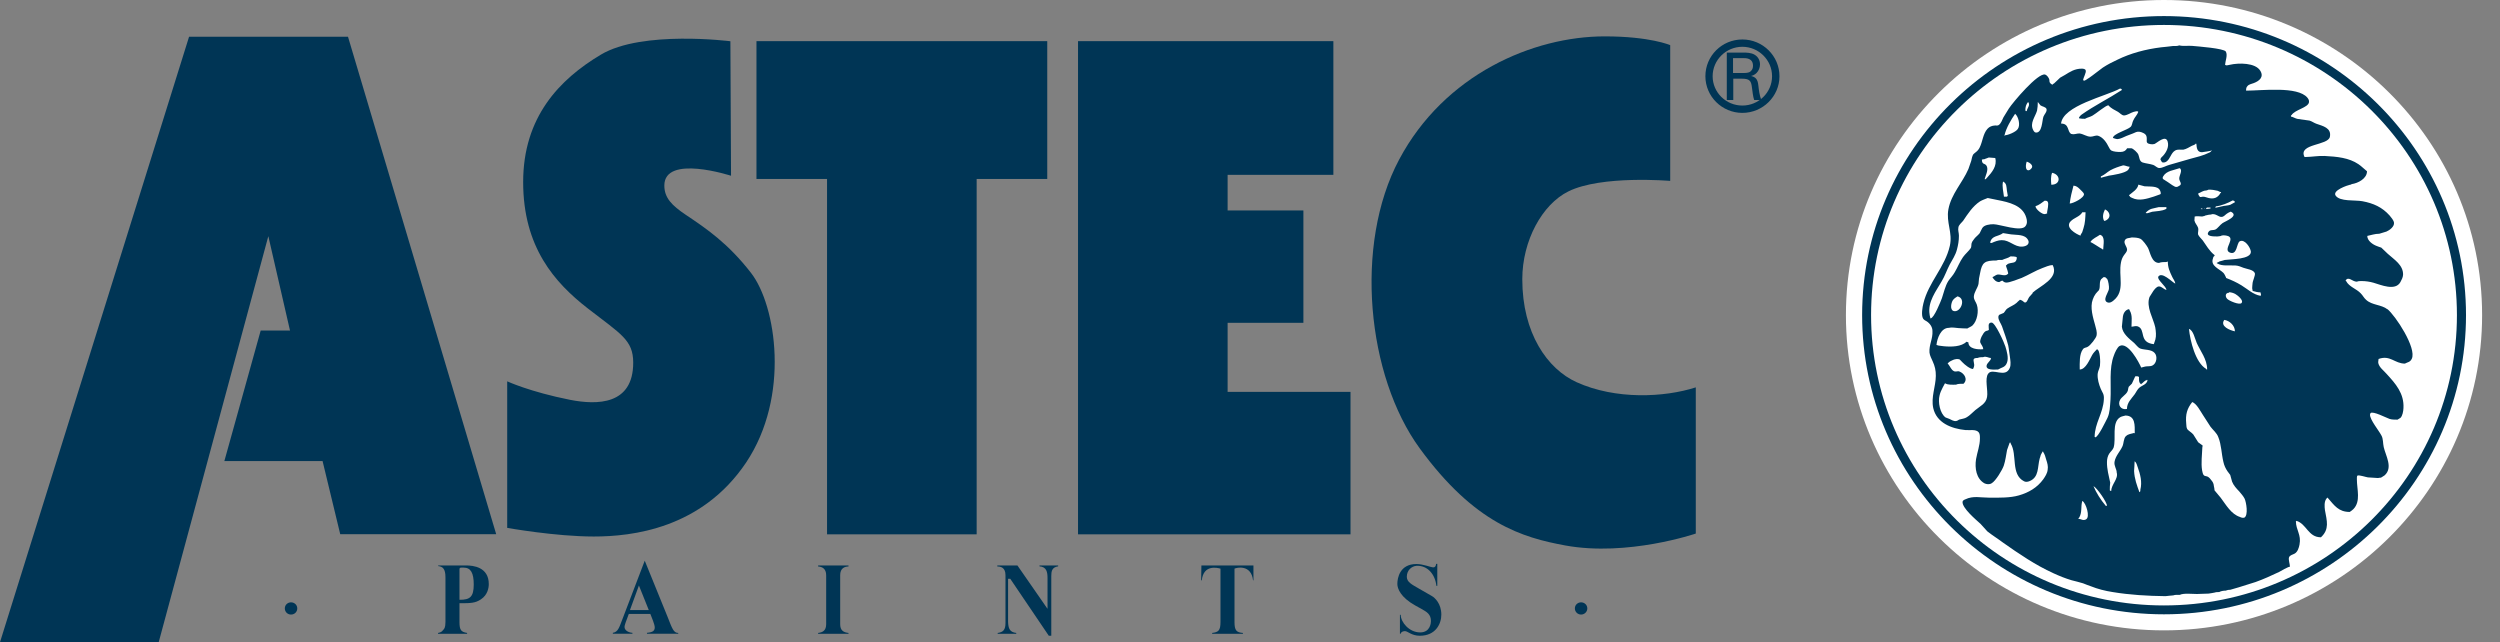 <svg width="109" height="28" viewBox="0 0 109 28" fill="none" xmlns="http://www.w3.org/2000/svg">
<rect x="0" y="0" width="109" height="28" fill="#808080" stroke="none"/>
<path d="M94.348 -0C86.705 -0 80.482 6.166 80.482 13.739C80.482 21.312 86.705 27.484 94.348 27.484C101.991 27.484 108.22 21.318 108.22 13.739C108.22 6.16 102.002 -0 94.348 -0Z" fill="white"/>
<path d="M104.095 13.487C103.824 13.274 103.422 13.313 103.162 13.072C103.065 12.988 103.02 12.882 102.93 12.792C102.737 12.585 102.426 12.512 102.29 12.254C102.273 12.237 102.29 12.237 102.262 12.237C102.398 12.024 102.551 12.282 102.76 12.282C102.816 12.254 102.901 12.254 102.964 12.254C103.145 12.254 103.326 12.282 103.484 12.327C103.812 12.422 104.429 12.697 104.655 12.304C104.706 12.209 104.768 12.097 104.774 11.979C104.785 11.553 104.384 11.318 104.106 11.065C104.01 10.976 103.92 10.892 103.824 10.796C103.756 10.78 103.688 10.746 103.62 10.723C103.456 10.662 103.213 10.499 103.213 10.286C103.382 10.253 103.541 10.191 103.739 10.191C103.84 10.157 103.948 10.124 104.05 10.096C104.186 10.04 104.401 9.877 104.378 9.709C104.361 9.591 104.253 9.485 104.191 9.401C103.863 9.031 103.478 8.862 102.998 8.773C102.675 8.711 102.019 8.801 101.832 8.526C101.685 8.302 102.347 8.078 102.477 8.05C102.505 8.05 102.517 8.061 102.517 8.027H102.534C102.811 7.988 103.201 7.786 103.201 7.467C103.071 7.366 102.964 7.248 102.828 7.158C102.415 6.878 101.894 6.828 101.351 6.8C101.085 6.788 100.814 6.839 100.548 6.844C100.52 6.844 100.469 6.856 100.469 6.828C100.208 6.256 101.51 6.351 101.583 5.964C101.662 5.572 101.266 5.493 101 5.398C100.887 5.359 100.808 5.292 100.695 5.258C100.525 5.236 100.35 5.213 100.175 5.185C100.09 5.174 99.954 5.084 99.886 5.084C99.886 5.056 99.875 5.023 99.909 5.023C100.05 4.781 100.638 4.697 100.672 4.456C100.684 4.372 100.644 4.311 100.599 4.255C100.169 3.75 98.63 3.952 97.929 3.952C97.929 3.879 97.934 3.806 97.991 3.75C98.059 3.672 98.172 3.66 98.268 3.621C98.506 3.531 98.715 3.358 98.551 3.089C98.341 2.73 97.6 2.735 97.221 2.825C97.187 2.836 97.035 2.87 97.035 2.831H97.012C97.023 2.657 97.136 2.41 97.046 2.248C96.961 2.108 95.83 2.024 95.581 2.001C95.394 1.984 95.202 2.024 95.015 1.979C94.924 2.018 94.834 2.001 94.732 2.007C94.562 2.024 94.393 2.052 94.223 2.063C93.544 2.147 92.894 2.321 92.311 2.607C92.096 2.707 91.886 2.814 91.683 2.948C91.479 3.094 91.287 3.257 91.083 3.397C91.01 3.431 90.93 3.52 90.846 3.52V3.498H90.823C90.834 3.374 90.97 3.167 90.936 3.066C90.919 3.005 90.823 2.993 90.766 2.993C90.461 2.993 90.257 3.128 90.031 3.268C89.957 3.307 89.895 3.346 89.822 3.386C89.731 3.464 89.652 3.559 89.556 3.638C89.522 3.66 89.488 3.666 89.488 3.7C89.442 3.672 89.392 3.638 89.369 3.593C89.352 3.559 89.358 3.52 89.352 3.475C89.335 3.397 89.25 3.279 89.171 3.251C88.86 3.156 87.762 4.462 87.587 4.731C87.508 4.86 87.428 4.989 87.349 5.118C87.293 5.224 87.253 5.381 87.14 5.454C87.1 5.482 87.038 5.471 86.987 5.471C86.857 5.477 86.738 5.521 86.653 5.617C86.456 5.835 86.444 6.172 86.314 6.43C86.28 6.502 86.224 6.575 86.156 6.626C86.11 6.654 86.082 6.693 86.037 6.727C85.986 6.805 85.969 6.912 85.946 7.013C85.901 7.13 85.867 7.254 85.822 7.371C85.562 7.971 85.075 8.459 84.951 9.12C84.843 9.703 85.143 10.135 85.013 10.718C84.803 11.648 84.079 12.31 83.859 13.229C83.819 13.386 83.757 13.745 83.847 13.891C83.881 13.947 83.949 13.98 84 14.008C84.142 14.098 84.255 14.255 84.255 14.429C84.277 14.771 84.102 15.028 84.125 15.37C84.142 15.516 84.215 15.634 84.266 15.757C84.357 15.954 84.407 16.15 84.402 16.391C84.396 16.862 84.187 17.31 84.289 17.792C84.436 18.437 85.075 18.689 85.697 18.751C85.878 18.767 86.15 18.706 86.269 18.846C86.325 18.913 86.325 19.014 86.325 19.109C86.325 19.434 86.207 19.715 86.156 20.017C86.093 20.416 86.167 20.87 86.518 21.071C86.608 21.116 86.738 21.133 86.835 21.071C87.01 20.976 87.304 20.483 87.366 20.298C87.44 20.074 87.463 19.849 87.508 19.619C87.547 19.513 87.587 19.407 87.621 19.3H87.666V19.339C87.966 19.821 87.655 20.685 88.254 20.987C88.334 21.026 88.43 21.004 88.503 20.971C88.905 20.797 88.832 20.365 88.928 20.001C88.95 19.945 88.962 19.889 88.979 19.832C89.007 19.782 89.029 19.737 89.058 19.687H89.081V19.704C89.148 19.799 89.188 19.933 89.216 20.046C89.261 20.18 89.307 20.326 89.278 20.483C89.261 20.64 89.171 20.774 89.086 20.898C88.82 21.262 88.453 21.475 88.028 21.598C87.644 21.71 87.18 21.699 86.744 21.699C86.354 21.699 86.031 21.604 85.686 21.772C85.641 21.789 85.567 21.823 85.567 21.884C85.55 22.153 86.144 22.652 86.354 22.843C86.456 22.955 86.557 23.061 86.648 23.168C86.868 23.342 87.106 23.487 87.321 23.65C88.028 24.149 88.747 24.637 89.522 24.99C89.776 25.107 90.053 25.22 90.319 25.298C90.489 25.337 90.659 25.388 90.823 25.433C90.936 25.477 91.044 25.522 91.162 25.561C91.457 25.679 91.779 25.763 92.113 25.814C92.854 25.937 93.618 25.982 94.415 25.993C94.528 25.976 94.642 25.971 94.755 25.959C94.834 25.926 94.947 25.937 95.038 25.937C95.196 25.853 95.586 25.898 95.79 25.898C95.96 25.898 96.118 25.881 96.294 25.881C96.339 25.87 96.39 25.87 96.435 25.859C96.475 25.853 96.514 25.842 96.559 25.836C96.616 25.814 96.69 25.814 96.757 25.814C96.831 25.769 96.95 25.752 97.04 25.752C97.103 25.724 97.176 25.713 97.244 25.713C97.374 25.674 97.487 25.64 97.612 25.606C97.855 25.528 98.098 25.455 98.341 25.377C98.692 25.253 99.032 25.096 99.365 24.939C99.445 24.894 99.761 24.709 99.841 24.709C99.841 24.586 99.767 24.401 99.801 24.3C99.841 24.199 99.971 24.183 100.056 24.132C100.18 24.054 100.231 23.885 100.259 23.745C100.344 23.308 100.101 23.112 100.101 22.719C100.129 22.719 100.124 22.731 100.124 22.708C100.571 22.843 100.633 23.426 101.193 23.426C101.572 23.073 101.453 22.714 101.368 22.243C101.346 22.08 101.334 21.879 101.425 21.75C101.453 21.716 101.464 21.699 101.498 21.699V21.716C101.781 22.041 101.962 22.321 102.449 22.321C102.505 22.282 102.562 22.243 102.607 22.198C102.941 21.856 102.76 21.34 102.76 20.898C102.76 20.853 102.754 20.752 102.788 20.735C102.862 20.701 103.15 20.802 103.241 20.814C103.388 20.825 103.541 20.83 103.682 20.842C103.727 20.836 103.761 20.825 103.812 20.825C103.857 20.791 103.914 20.769 103.971 20.724C104.344 20.387 104.016 19.872 103.931 19.496C103.891 19.328 103.914 19.132 103.829 18.986C103.716 18.767 103.331 18.308 103.331 18.078C103.343 18.056 103.343 18.033 103.354 18.011C103.461 17.91 104.044 18.218 104.18 18.263C104.282 18.297 104.406 18.297 104.531 18.297C104.57 18.274 104.616 18.246 104.661 18.218C104.751 18.128 104.785 17.927 104.791 17.792C104.825 17.153 104.446 16.727 104.055 16.301C103.925 16.15 103.739 16.026 103.693 15.83C103.682 15.768 103.705 15.712 103.705 15.651C104.214 15.466 104.406 15.853 104.853 15.853C104.978 15.785 105.079 15.796 105.153 15.645C105.379 15.18 104.44 13.756 104.084 13.47M89.256 9.272C89.256 9.305 89.267 9.311 89.233 9.311C89.211 9.322 89.188 9.322 89.171 9.333C89.052 9.367 88.747 9.12 88.747 8.991C88.905 8.941 89.013 8.846 89.148 8.75C89.188 8.75 89.256 8.75 89.278 8.795C89.341 8.879 89.261 9.171 89.25 9.272M88.815 4.826C88.837 4.703 88.849 4.585 88.849 4.445C88.888 4.496 88.922 4.54 88.962 4.591C89.03 4.647 89.199 4.658 89.228 4.753C89.261 4.871 89.126 4.989 89.092 5.09C89.035 5.258 89.041 5.802 88.764 5.779C88.707 5.779 88.668 5.712 88.645 5.667C88.492 5.364 88.735 5.095 88.815 4.826ZM88.56 7.354C88.526 7.388 88.498 7.416 88.458 7.422C88.283 7.455 88.322 7.136 88.368 7.046C88.481 7.08 88.696 7.22 88.56 7.354ZM88.43 10.623C88.419 10.673 88.345 10.712 88.294 10.729C87.938 10.841 87.706 10.544 87.4 10.482C87.219 10.449 87.083 10.494 86.936 10.55C86.908 10.561 86.795 10.623 86.795 10.583H86.767C86.846 10.253 87.112 10.331 87.332 10.163C87.451 10.18 87.564 10.197 87.683 10.219C87.938 10.253 88.294 10.208 88.424 10.466C88.453 10.51 88.458 10.578 88.43 10.634M88.424 4.445C88.543 4.58 88.368 4.731 88.368 4.843H88.322V4.826H88.305C88.305 4.658 88.334 4.563 88.424 4.445ZM87.372 5.886H87.4C87.468 5.583 87.683 5.219 87.859 4.961C88.006 5.084 88.096 5.454 87.977 5.622C87.892 5.757 87.536 5.903 87.378 5.903V5.886H87.372ZM87.332 7.915C87.496 7.994 87.479 8.145 87.502 8.313C87.513 8.38 87.525 8.453 87.536 8.515C87.536 8.537 87.547 8.554 87.513 8.554V8.576H87.372C87.349 8.352 87.281 8.134 87.332 7.915ZM86.546 6.928C86.603 6.912 86.653 6.889 86.71 6.867C86.806 6.878 86.897 6.884 86.993 6.889C87.083 7.237 86.846 7.517 86.642 7.741C86.62 7.769 86.552 7.842 86.552 7.814H86.529C86.569 7.657 86.693 7.433 86.631 7.265C86.563 7.085 86.41 7.214 86.41 6.956C86.461 6.945 86.506 6.94 86.552 6.934M84.159 13.879V13.846C84.142 13.795 84.136 13.751 84.13 13.706C84.04 13.156 84.419 12.685 84.651 12.276C84.798 12.035 84.877 11.783 85.007 11.536C85.126 11.318 85.262 11.121 85.324 10.875C85.375 10.684 85.409 10.499 85.409 10.275C85.409 10.146 85.358 10.034 85.386 9.916C85.397 9.81 85.522 9.714 85.59 9.63C85.799 9.322 86.008 8.991 86.331 8.778C86.439 8.717 86.557 8.677 86.665 8.633C86.812 8.661 86.948 8.689 87.1 8.722C87.587 8.818 88.192 8.952 88.345 9.49C88.385 9.619 88.396 9.748 88.311 9.86C88.124 10.124 87.185 9.776 86.914 9.776C86.755 9.776 86.512 9.804 86.427 9.944C86.388 10.011 86.354 10.09 86.314 10.168C86.229 10.275 86.116 10.342 86.048 10.454C86.008 10.505 85.98 10.544 85.963 10.6C85.946 10.667 85.958 10.757 85.929 10.813C85.833 10.953 85.692 11.065 85.59 11.206C85.443 11.413 85.352 11.66 85.228 11.867C85.149 12.013 85.03 12.125 84.945 12.254C84.809 12.472 84.753 12.753 84.668 12.999C84.617 13.134 84.323 13.879 84.175 13.879M85.177 13.56C85.001 13.504 85.075 13.184 85.149 13.083C85.205 13.011 85.273 12.966 85.347 12.921C85.748 13.016 85.477 13.65 85.177 13.56ZM88.633 12.77C88.583 12.825 88.537 12.887 88.475 12.949C88.43 13.005 88.39 13.156 88.322 13.184C88.277 13.207 88.232 13.162 88.209 13.139C88.181 13.111 88.056 13.044 88.056 13.083C88.011 13.111 87.966 13.168 87.921 13.207C87.808 13.308 87.655 13.358 87.519 13.453C87.451 13.498 87.417 13.588 87.361 13.644C87.298 13.672 87.236 13.7 87.174 13.722C87.146 13.745 87.134 13.767 87.129 13.806C87.117 13.958 87.242 14.098 87.287 14.227C87.383 14.502 87.485 14.776 87.559 15.062C87.593 15.225 87.598 15.37 87.632 15.556C87.649 15.696 87.689 15.897 87.626 16.043C87.434 16.503 86.88 16.026 86.687 16.29C86.523 16.508 86.687 17.018 86.636 17.31C86.586 17.607 86.337 17.702 86.122 17.882C85.992 17.988 85.89 18.112 85.754 18.19C85.652 18.257 85.545 18.257 85.431 18.291C85.381 18.308 85.347 18.353 85.279 18.358C85.171 18.369 85.081 18.302 84.99 18.263C84.939 18.241 84.888 18.224 84.826 18.201C84.583 18.027 84.487 17.529 84.566 17.237C84.594 17.114 84.645 17.007 84.702 16.895C84.736 16.834 84.77 16.772 84.798 16.716H84.815C84.939 16.789 85.12 16.772 85.279 16.772C85.369 16.727 85.499 16.733 85.607 16.733C85.811 16.548 85.652 16.279 85.426 16.195C85.347 16.166 85.267 16.228 85.183 16.178C85.081 16.127 85.03 15.993 84.962 15.903C84.945 15.881 84.894 15.83 84.934 15.83C84.99 15.763 85.086 15.724 85.16 15.69C85.228 15.662 85.358 15.634 85.443 15.673C85.482 15.712 85.528 15.757 85.562 15.796C85.658 15.897 85.89 16.088 86.025 16.088C86.048 16.038 86.076 15.982 86.076 15.909C86.065 15.724 85.958 15.606 86.229 15.606C86.297 15.572 86.388 15.572 86.467 15.572C86.591 15.516 86.687 15.606 86.795 15.606C86.795 15.634 86.789 15.628 86.812 15.628C86.778 15.741 86.648 15.819 86.62 15.92C86.557 16.161 86.976 16.11 87.117 16.11C87.27 16.015 87.423 16.026 87.502 15.819C87.587 15.611 87.496 15.309 87.434 15.107C87.383 14.939 86.993 14.064 86.835 14.064C86.648 14.059 86.716 14.272 86.716 14.384H86.693V14.406C86.648 14.412 86.603 14.423 86.563 14.446C86.461 14.513 86.314 14.804 86.337 14.922C86.371 15.028 86.467 15.101 86.467 15.225C86.246 15.247 85.822 15.219 85.822 14.928C85.793 14.916 85.771 14.911 85.737 14.9C85.522 15.118 85.081 15.129 84.747 15.096C84.679 15.085 84.6 15.079 84.526 15.068C84.492 15.057 84.458 15.051 84.43 15.04C84.458 14.754 84.623 14.294 84.968 14.294C85.081 14.261 85.279 14.294 85.392 14.305C85.522 14.317 85.647 14.317 85.777 14.322C85.85 14.272 85.935 14.249 86.003 14.188C86.201 13.997 86.286 13.571 86.19 13.285C86.15 13.162 86.059 13.078 86.059 12.938C86.071 12.725 86.224 12.568 86.263 12.377C86.274 12.293 86.28 12.214 86.286 12.136C86.303 12.063 86.314 11.985 86.331 11.912C86.416 11.441 86.529 11.357 87.049 11.357C87.112 11.323 87.219 11.334 87.293 11.334C87.417 11.273 87.542 11.262 87.66 11.178C87.706 11.178 87.921 11.178 87.921 11.222H87.938C87.909 11.503 87.774 11.424 87.564 11.497C87.519 11.508 87.485 11.575 87.457 11.575C87.463 11.626 87.598 11.945 87.542 11.945C87.412 12.069 87.231 11.945 87.078 11.973C87.01 11.99 86.908 12.08 86.868 12.08C86.931 12.192 87.027 12.299 87.168 12.299C87.213 12.276 87.259 12.237 87.31 12.237C87.361 12.293 87.406 12.321 87.491 12.321C87.536 12.321 87.576 12.304 87.615 12.299C87.689 12.276 87.762 12.254 87.836 12.231C87.938 12.187 88.04 12.159 88.141 12.119C88.453 11.985 88.735 11.805 89.046 11.688C89.182 11.643 89.335 11.559 89.499 11.559C89.788 12.136 88.939 12.467 88.611 12.77M89.437 8.055C89.42 7.876 89.409 7.691 89.471 7.534C89.856 7.612 89.856 8.055 89.437 8.055ZM97.34 8.739C97.385 8.745 97.442 8.761 97.442 8.818C97.374 8.851 97.306 8.89 97.238 8.93C97.114 8.969 97.001 8.963 96.871 8.997C96.78 9.019 96.684 9.036 96.593 9.059V9.019H96.61V8.997C96.842 8.974 97.148 8.851 97.34 8.739ZM96.837 8.375C96.837 8.375 96.848 8.414 96.814 8.414C96.701 8.621 96.525 8.689 96.294 8.633C96.209 8.616 96.135 8.571 96.045 8.576C96.011 8.576 95.909 8.61 95.909 8.576C95.875 8.537 95.841 8.481 95.841 8.436C95.96 8.392 96.05 8.307 96.186 8.307C96.22 8.302 96.26 8.285 96.294 8.268C96.435 8.268 96.565 8.285 96.695 8.319C96.74 8.335 96.786 8.375 96.831 8.375M96.378 9.053V9.092C96.316 9.103 96.26 9.109 96.192 9.115V9.07C96.192 9.07 96.22 9.059 96.237 9.047H96.378V9.053ZM96.152 9.075C96.152 9.075 96.124 9.087 96.107 9.092V9.075H96.152ZM96.033 9.115H96.011V9.131C96.011 9.131 95.971 9.109 95.948 9.092C95.977 9.092 96.028 9.07 96.028 9.115M89.861 5.404C89.912 4.608 91.847 4.187 92.43 3.862C92.469 3.862 92.514 3.879 92.514 3.924C91.937 4.299 91.326 4.597 90.761 4.995C90.727 5.011 90.585 5.163 90.67 5.163C90.738 5.179 90.829 5.179 90.908 5.179C91.01 5.118 91.134 5.101 91.236 5.039C91.372 4.966 91.813 4.591 91.926 4.591C92.045 4.731 92.198 4.793 92.345 4.877C92.43 4.927 92.509 5.034 92.611 5.034C92.763 5.023 92.894 4.916 93.029 4.877C93.063 4.866 93.216 4.826 93.216 4.871H93.233C93.182 5.017 93.069 5.112 93.012 5.247C92.961 5.336 92.967 5.465 92.894 5.533C92.769 5.662 92.124 5.835 92.124 6.015C92.192 6.032 92.249 6.065 92.328 6.065C92.469 6.054 92.588 5.975 92.718 5.925C92.809 5.886 92.899 5.858 92.995 5.819C93.091 5.779 93.171 5.723 93.295 5.746C93.397 5.768 93.55 5.824 93.584 5.936C93.64 6.116 93.504 6.245 93.759 6.284C93.816 6.295 93.878 6.295 93.934 6.278C94.048 6.233 94.41 5.875 94.506 6.16C94.585 6.396 94.449 6.637 94.314 6.788C94.268 6.833 94.195 6.889 94.195 6.956C94.217 6.99 94.234 7.024 94.257 7.063C94.308 7.108 94.404 7.08 94.455 7.046C94.63 6.923 94.647 6.676 94.834 6.564C94.959 6.497 95.049 6.536 95.196 6.525C95.32 6.502 95.451 6.418 95.564 6.357C95.592 6.34 95.722 6.312 95.722 6.267H95.762C95.773 6.452 95.796 6.637 96.005 6.637C96.056 6.626 96.101 6.62 96.152 6.615C96.197 6.615 96.243 6.598 96.294 6.592C96.328 6.587 96.362 6.575 96.384 6.575C96.407 6.558 96.407 6.558 96.435 6.558C96.407 6.598 96.373 6.637 96.322 6.654C96.067 6.783 95.779 6.85 95.502 6.923C95.196 7.007 94.896 7.097 94.591 7.186C94.449 7.22 94.291 7.326 94.144 7.326C94.053 7.326 93.963 7.22 93.884 7.192C93.731 7.141 93.567 7.13 93.42 7.085C93.267 7.029 93.284 6.861 93.233 6.743C93.199 6.654 93.012 6.48 92.927 6.463C92.871 6.463 92.809 6.463 92.746 6.463C92.673 6.581 92.599 6.62 92.452 6.626C92.317 6.626 92.158 6.615 92.056 6.564C92 6.53 91.971 6.463 91.943 6.413C91.847 6.217 91.7 5.992 91.479 5.919C91.372 5.886 91.27 5.959 91.151 5.959C90.976 5.959 90.84 5.841 90.665 5.819C90.551 5.813 90.427 5.88 90.331 5.841C90.319 5.841 90.314 5.841 90.308 5.841C90.116 5.74 90.24 5.387 89.856 5.387M95.773 14.944C95.937 15.309 96.231 15.662 96.231 16.105C96.203 16.105 96.186 16.116 96.186 16.082C95.722 15.813 95.49 14.86 95.439 14.339C95.632 14.406 95.694 14.765 95.773 14.939M94.189 8.47C94.093 8.504 94.002 8.537 93.906 8.571C93.618 8.661 93.261 8.784 92.956 8.627C92.927 8.616 92.854 8.582 92.854 8.548C92.837 8.532 92.826 8.532 92.826 8.509C92.984 8.375 93.199 8.257 93.233 8.05C93.323 8.072 93.408 8.094 93.499 8.122C93.714 8.145 94.082 8.089 94.178 8.307C94.195 8.335 94.234 8.464 94.189 8.464M94.455 9.031C94.455 9.064 94.466 9.115 94.432 9.115C94.268 9.204 94.031 9.204 93.838 9.232C93.77 9.255 93.708 9.272 93.635 9.294C93.612 9.294 93.555 9.305 93.555 9.272C93.753 9.07 93.855 9.103 94.121 9.031H94.449H94.455ZM91.779 9.131C91.96 9.204 92.062 9.44 91.875 9.574C91.847 9.602 91.79 9.63 91.739 9.63C91.649 9.462 91.7 9.288 91.779 9.126M91.7 10.875C91.7 10.875 91.66 10.886 91.66 10.858C91.57 10.819 91.202 10.561 91.151 10.561V10.533C91.27 10.382 91.411 10.342 91.558 10.236C91.807 10.303 91.7 10.667 91.7 10.88M91.921 7.668C91.807 7.696 91.706 7.719 91.598 7.752V7.691C91.745 7.635 91.864 7.511 92.005 7.427C92.192 7.326 92.362 7.27 92.571 7.209C92.673 7.214 92.763 7.27 92.854 7.27C92.837 7.326 92.82 7.371 92.78 7.416C92.628 7.556 92.147 7.629 91.921 7.663M90.862 8.453C90.885 8.627 90.382 8.874 90.24 8.874C90.269 8.61 90.336 8.347 90.404 8.094C90.523 8.1 90.602 8.167 90.681 8.246C90.732 8.302 90.846 8.392 90.857 8.453M90.269 9.664C90.416 9.49 90.676 9.457 90.789 9.255H90.93C90.919 9.513 90.913 9.726 90.84 9.95C90.823 10.017 90.8 10.073 90.783 10.129C90.761 10.174 90.71 10.225 90.71 10.275C90.506 10.197 90.037 9.933 90.269 9.658M90.959 22.641C90.812 22.719 90.749 22.624 90.625 22.624C90.625 22.596 90.614 22.579 90.647 22.579C90.795 22.327 90.71 22.103 90.789 21.839C90.953 21.929 91.14 22.546 90.953 22.641M91.802 22.058V22.041C91.587 21.789 91.4 21.492 91.275 21.195C91.423 21.262 91.864 21.895 91.864 22.052H91.802V22.058ZM92.69 19.014C92.582 19.121 92.599 19.334 92.537 19.463C92.43 19.698 92.237 19.872 92.192 20.141C92.169 20.32 92.288 20.449 92.288 20.601C92.373 20.875 92.051 21.122 92.051 21.402H92.005V21.38H91.988C91.988 21.268 91.988 21.155 92.005 21.043C91.943 20.752 91.858 20.449 91.864 20.141C91.864 20.012 91.898 19.877 91.96 19.782C92.022 19.687 92.113 19.619 92.152 19.519C92.277 19.126 92.051 18.425 92.441 18.19C92.509 18.151 92.594 18.14 92.673 18.117C93.109 18.128 93.075 18.543 93.075 18.896C93.052 18.896 93.063 18.896 93.063 18.88H93.035C92.916 18.919 92.786 18.919 92.695 19.014M93.323 21.357C93.318 21.391 93.318 21.458 93.278 21.458C93.171 21.161 93.063 20.886 93.046 20.533C93.058 20.393 93.063 20.253 93.069 20.113C93.154 20.169 93.171 20.281 93.205 20.371C93.312 20.668 93.408 21.015 93.318 21.357M93.284 16.895C93.188 16.974 93.142 17.091 93.075 17.187C92.922 17.394 92.735 17.557 92.735 17.831C92.475 17.887 92.317 17.658 92.435 17.433C92.514 17.299 92.673 17.22 92.746 17.091C92.792 17.03 92.78 16.929 92.814 16.862C92.86 16.817 92.905 16.772 92.95 16.727C92.995 16.62 93.052 16.514 93.097 16.407C93.131 16.407 93.239 16.396 93.239 16.43H93.261C93.261 16.542 93.244 16.671 93.335 16.738C93.346 16.75 93.363 16.766 93.363 16.738C93.437 16.699 93.51 16.576 93.601 16.576C93.601 16.553 93.595 16.559 93.618 16.559V16.576H93.635C93.595 16.766 93.408 16.794 93.278 16.901M94.104 12.069C94.031 12.187 94.455 12.489 94.455 12.641C94.331 12.613 94.257 12.489 94.132 12.489C94.031 12.489 93.946 12.607 93.889 12.68C93.827 12.77 93.776 12.854 93.719 12.949C93.561 13.38 93.884 13.879 93.968 14.266C93.997 14.434 94.019 14.636 93.974 14.804C93.951 14.877 93.929 14.944 93.906 15.006C93.227 14.928 93.578 14.361 93.199 14.227C93.103 14.199 93.018 14.244 92.933 14.244C92.933 13.997 92.984 13.751 92.854 13.532C92.843 13.509 92.843 13.481 92.809 13.481C92.645 13.521 92.565 13.683 92.554 13.846C92.543 13.975 92.531 14.109 92.514 14.244C92.543 14.552 92.837 14.771 93.052 14.956C93.131 15.028 93.216 15.158 93.318 15.197C93.499 15.264 93.799 15.225 93.94 15.387C94.076 15.527 94.031 15.841 93.855 15.931C93.759 15.987 93.629 15.959 93.527 15.982C93.471 15.993 93.408 16.009 93.357 16.026C93.261 15.802 92.78 14.888 92.413 15.085C92.311 15.141 92.203 15.387 92.169 15.488C91.943 16.066 92.056 16.783 92.017 17.433C91.994 17.719 91.994 17.983 91.886 18.218C91.819 18.347 91.479 19.07 91.349 19.07V19.053H91.326C91.326 18.454 91.7 18.016 91.728 17.411C91.745 17.175 91.666 17.125 91.592 16.951C91.513 16.761 91.445 16.536 91.457 16.307C91.468 16.178 91.536 16.082 91.558 15.948C91.581 15.819 91.57 15.23 91.423 15.23C91.349 15.309 91.27 15.387 91.219 15.477C91.112 15.662 90.942 16.11 90.676 16.11C90.676 15.819 90.653 15.443 90.817 15.225C90.874 15.146 90.964 15.163 91.027 15.118C91.14 15.062 91.394 14.737 91.411 14.625C91.44 14.462 91.383 14.328 91.349 14.182C91.258 13.851 91.112 13.397 91.247 13.05C91.281 12.96 91.315 12.887 91.372 12.809C91.417 12.758 91.462 12.702 91.513 12.652C91.598 12.489 91.485 12.237 91.666 12.125C91.683 12.108 91.711 12.08 91.745 12.08V12.102C91.745 12.102 91.751 12.08 91.779 12.08C91.807 12.108 91.841 12.136 91.875 12.164C91.921 12.237 91.966 12.506 91.949 12.601C91.932 12.742 91.649 13.095 91.886 13.184C91.994 13.223 92.079 13.162 92.158 13.095C92.667 12.674 92.356 12.041 92.475 11.441C92.498 11.323 92.537 11.222 92.605 11.127C92.65 11.054 92.73 10.992 92.741 10.897C92.746 10.746 92.565 10.606 92.65 10.466C92.713 10.365 92.837 10.387 92.939 10.354C93.069 10.354 93.205 10.359 93.318 10.409C93.425 10.46 93.601 10.712 93.652 10.807C93.753 11.009 93.81 11.463 94.132 11.463C94.223 11.424 94.353 11.424 94.455 11.424C94.472 11.413 94.495 11.413 94.517 11.402C94.517 11.671 94.602 11.845 94.704 12.063C94.738 12.147 94.84 12.265 94.84 12.366C94.693 12.293 94.246 11.811 94.093 12.074M94.998 8.111C94.964 8.128 94.942 8.15 94.896 8.15C94.817 8.173 94.602 7.988 94.523 7.943C94.449 7.898 94.381 7.853 94.314 7.809C94.28 7.775 94.291 7.73 94.314 7.691C94.455 7.439 94.789 7.422 95.032 7.332C95.179 7.411 95.015 7.652 95.015 7.775C95.009 7.915 95.185 8.027 94.998 8.111ZM97.849 22.568C97.798 22.59 97.714 22.568 97.663 22.54C97.278 22.417 97.057 22.013 96.825 21.705C96.735 21.593 96.644 21.486 96.554 21.38C96.548 21.318 96.543 21.256 96.525 21.195C96.52 21.111 96.486 21.021 96.435 20.965C96.384 20.898 96.322 20.808 96.237 20.774C96.18 20.752 96.129 20.763 96.09 20.724C96.039 20.679 96.028 20.573 96.011 20.505C95.96 20.186 96.011 19.832 96.022 19.507C96.033 19.474 96.045 19.407 96.011 19.407C95.954 19.367 95.898 19.322 95.841 19.283C95.773 19.171 95.7 19.059 95.626 18.941C95.558 18.857 95.394 18.767 95.36 18.7C95.326 18.639 95.326 18.549 95.32 18.47C95.281 18.072 95.355 17.814 95.581 17.529C95.773 17.596 95.943 17.938 96.045 18.089C96.158 18.257 96.265 18.431 96.378 18.605C96.492 18.756 96.656 18.88 96.718 19.059C96.854 19.39 96.854 19.782 96.939 20.135C96.972 20.292 97.035 20.427 97.12 20.55C97.153 20.601 97.199 20.651 97.238 20.707C97.267 20.802 97.295 20.903 97.318 20.998C97.38 21.161 97.51 21.301 97.629 21.424C97.714 21.525 97.81 21.632 97.866 21.744C97.934 21.884 98.042 22.484 97.844 22.574M97.442 14.446C97.221 14.401 96.78 14.227 96.978 13.947C97.21 13.98 97.442 14.193 97.442 14.446ZM97.182 12.764V12.742C97.284 12.742 97.374 12.775 97.453 12.814C97.544 12.865 97.838 13.089 97.731 13.212C97.64 13.313 97.176 13.111 97.103 13.027C97.012 12.932 97.018 12.764 97.182 12.764ZM98.556 12.882V12.898C98.228 12.837 98.008 12.613 97.725 12.439C97.504 12.304 97.301 12.214 97.057 12.119V12.102C97.018 12.03 97.001 11.968 96.944 11.901C96.769 11.721 96.362 11.598 96.486 11.267C96.486 11.233 96.52 11.161 96.554 11.161V11.121C96.328 10.948 96.197 10.701 96.039 10.482C95.971 10.393 95.875 10.32 95.835 10.219C95.818 10.146 95.869 10.034 95.835 9.927C95.796 9.815 95.7 9.731 95.677 9.614C95.677 9.557 95.688 9.496 95.688 9.44C95.79 9.412 95.903 9.44 96.016 9.44C96.045 9.429 96.067 9.423 96.096 9.423V9.401C96.096 9.401 96.112 9.423 96.135 9.423V9.401C96.214 9.389 96.282 9.356 96.384 9.356C96.593 9.272 96.724 9.473 96.865 9.457C96.961 9.451 97.023 9.361 97.091 9.316C97.148 9.277 97.199 9.249 97.261 9.227C97.651 9.417 97.018 9.647 96.899 9.731C96.786 9.81 96.695 9.955 96.593 10.006C96.497 10.051 96.362 10.006 96.299 10.101C96.129 10.325 96.571 10.309 96.678 10.309C96.724 10.309 96.769 10.297 96.814 10.292C96.882 10.247 97.001 10.258 97.08 10.275C97.527 10.359 96.91 10.858 97.204 11.004C97.549 11.161 97.51 10.6 97.651 10.522C97.866 10.404 98.121 10.796 98.138 10.97C98.155 11.318 97.261 11.295 97.001 11.334C96.927 11.357 96.854 11.379 96.775 11.396C96.735 11.413 96.701 11.452 96.656 11.452V11.486H96.678C96.871 11.615 97.204 11.559 97.465 11.575C97.589 11.581 97.702 11.632 97.815 11.676C97.945 11.727 98.262 11.755 98.313 11.917C98.336 12.007 98.217 12.243 98.211 12.355C98.2 12.428 98.2 12.5 98.195 12.568C98.2 12.607 98.211 12.652 98.217 12.685C98.319 12.719 98.449 12.747 98.556 12.747C98.568 12.775 98.602 12.893 98.556 12.893" fill="#003555"/>
<path d="M94.348 0.701C87.09 0.701 81.189 6.553 81.189 13.739C81.189 20.926 87.09 26.784 94.348 26.784C101.606 26.784 107.518 20.931 107.518 13.739C107.518 6.548 101.612 0.701 94.348 0.701ZM94.348 26.397C87.299 26.397 81.579 20.73 81.579 13.739C81.579 6.749 87.299 1.088 94.348 1.088C101.397 1.088 107.122 6.755 107.122 13.739C107.122 20.724 101.403 26.397 94.348 26.397Z" fill="#003555"/>
<path d="M20.033 24.832C20.033 24.732 20.089 24.748 20.214 24.748C20.525 24.748 20.655 24.978 20.655 25.483C20.655 26.026 20.491 26.155 20.033 26.15V24.838V24.832ZM19.105 27.635H20.366V27.596C20.106 27.551 20.033 27.478 20.033 27.119V26.301C20.53 26.301 20.723 26.295 20.966 26.133C21.266 25.937 21.311 25.623 21.311 25.466C21.311 24.72 20.627 24.653 20.321 24.653H19.105V24.681C19.303 24.703 19.422 24.799 19.422 25.169V27.119C19.422 27.366 19.365 27.428 19.32 27.467C19.291 27.489 19.286 27.562 19.099 27.596V27.635H19.105Z" fill="#003555"/>
<path d="M27.466 26.599L27.857 25.528L28.287 26.599H27.466ZM29.571 27.596C29.367 27.602 29.299 27.383 29.113 26.912L28.111 24.446L27.133 27.008C27.003 27.338 26.952 27.557 26.72 27.591V27.63H27.574V27.591C27.433 27.585 27.229 27.501 27.229 27.333C27.229 27.26 27.297 27.081 27.416 26.767H28.355C28.411 26.907 28.547 27.232 28.547 27.35C28.547 27.495 28.474 27.568 28.208 27.591V27.63H29.571V27.591V27.596Z" fill="#003555"/>
<path d="M36.994 27.635H35.67V27.596C35.874 27.573 36.021 27.489 36.021 27.215V25.079C36.021 24.788 35.84 24.709 35.67 24.698V24.653H36.994V24.698C36.818 24.703 36.632 24.776 36.632 25.079V27.215C36.632 27.495 36.784 27.573 36.994 27.596V27.635Z" fill="#003555"/>
<path d="M43.505 27.596C43.731 27.562 43.839 27.467 43.839 27.17V25.079C43.839 24.737 43.624 24.698 43.482 24.698V24.653H44.359L45.666 26.537H45.672V25.202C45.672 24.933 45.627 24.715 45.321 24.692V24.653H46.136V24.692C45.864 24.732 45.836 24.905 45.836 25.118V27.719H45.728L44.048 25.236H43.952V27.091C43.958 27.417 44.031 27.562 44.308 27.596V27.635H43.499V27.596H43.505Z" fill="#003555"/>
<path d="M54.197 27.635H52.85V27.596C53.122 27.562 53.213 27.495 53.213 27.119V24.793C53.077 24.754 52.471 24.603 52.398 25.303H52.37L52.381 24.653H54.65V25.303H54.633C54.553 24.603 53.925 24.743 53.824 24.793V27.119C53.824 27.495 53.914 27.573 54.191 27.596V27.635H54.197Z" fill="#003555"/>
<path d="M62.627 25.544C62.57 25.023 62.225 24.642 61.755 24.67C61.557 24.686 61.337 24.855 61.337 25.146C61.337 25.382 61.557 25.483 61.874 25.668L62.429 25.987C62.559 26.06 62.842 26.318 62.842 26.8C62.842 27.187 62.604 27.719 61.903 27.719C61.546 27.719 61.376 27.517 61.258 27.517C61.178 27.517 61.082 27.551 61.071 27.63H61.037V26.805H61.071C61.071 27.125 61.439 27.573 61.919 27.573C62.372 27.573 62.389 27.136 62.389 27.08C62.389 26.783 62.214 26.682 61.965 26.542L61.71 26.402C61.065 26.043 60.924 25.662 60.924 25.46C60.924 25.191 61.037 24.591 61.755 24.591C62.055 24.591 62.383 24.737 62.491 24.737C62.581 24.737 62.604 24.67 62.615 24.586H62.666V25.544H62.621H62.627Z" fill="#003555"/>
<path d="M69.207 26.526C69.207 26.677 69.082 26.795 68.935 26.795C68.788 26.795 68.664 26.677 68.664 26.526C68.664 26.374 68.788 26.262 68.935 26.262C69.082 26.262 69.207 26.374 69.207 26.526Z" fill="#003555"/>
<path d="M12.961 26.526C12.961 26.677 12.842 26.795 12.689 26.795C12.537 26.795 12.418 26.677 12.418 26.526C12.418 26.374 12.542 26.262 12.689 26.262C12.836 26.262 12.961 26.374 12.961 26.526Z" fill="#003555"/>
<path d="M21.634 23.291L15.173 1.603H14.041H9.601H8.243L0 28H6.919L11.699 10.297L12.644 14.412H11.366L9.782 20.102H14.064L14.834 23.291H21.634Z" fill="#003555"/>
<path d="M31.851 1.799C31.851 1.799 27.998 1.306 26.199 2.382C24.394 3.458 22.81 5.101 22.81 7.937C22.81 10.774 24.179 12.321 25.628 13.447C27.081 14.574 27.608 14.826 27.608 15.813C27.608 17.663 26.035 17.663 24.858 17.433C23.104 17.085 22.114 16.626 22.114 16.626V23.016C22.114 23.016 24.224 23.392 25.888 23.392C27.551 23.392 30.589 23.055 32.529 20.169C34.459 17.282 33.842 13.319 32.75 11.906C31.749 10.611 30.798 9.966 29.893 9.361C29.293 8.957 28.965 8.627 28.965 8.089C28.965 6.715 31.873 7.663 31.873 7.663L31.845 1.799H31.851Z" fill="#003555"/>
<path d="M45.66 1.794H32.982V7.803H36.059V23.297H42.582V7.803H45.66V1.794Z" fill="#003555"/>
<path d="M53.524 17.086V14.075H56.828V9.176H53.524V7.623H58.135V1.794H53.524H47.182H47.002V23.297H47.182H53.524H58.882V17.086H53.524Z" fill="#003555"/>
<path d="M72.821 1.973V7.887C72.821 7.887 69.823 7.629 68.38 8.346C67.243 8.907 66.372 10.488 66.372 12.175C66.372 14.524 67.464 16.088 68.743 16.665C70.44 17.433 72.561 17.332 73.936 16.889V23.263C73.936 23.263 70.966 24.278 68.256 23.784C66.366 23.437 64.296 22.826 61.903 19.552C59.6 16.402 59.023 10.673 61.003 6.956C62.978 3.24 66.847 1.586 69.965 1.586C71.945 1.586 72.816 1.967 72.816 1.967" fill="#003555"/>
<path d="M74.355 3.324C74.355 4.204 75.079 4.922 75.967 4.922C76.855 4.922 77.585 4.204 77.585 3.324C77.585 2.444 76.861 1.721 75.967 1.721C75.073 1.721 74.355 2.438 74.355 3.324ZM74.671 3.324C74.671 2.618 75.254 2.04 75.967 2.04C76.68 2.04 77.262 2.618 77.262 3.324C77.262 4.03 76.68 4.602 75.967 4.602C75.254 4.602 74.671 4.03 74.671 3.324Z" fill="#003555"/>
<path d="M75.283 2.293H76.023C76.131 2.293 76.352 2.293 76.504 2.388C76.662 2.483 76.736 2.64 76.736 2.808C76.736 2.954 76.68 3.083 76.589 3.178C76.499 3.268 76.414 3.296 76.346 3.312C76.544 3.363 76.634 3.453 76.662 3.71C76.691 3.951 76.708 4.131 76.793 4.36H76.482C76.431 4.226 76.408 3.974 76.385 3.817C76.352 3.514 76.278 3.43 75.933 3.43H75.571V4.36H75.288V2.298L75.283 2.293ZM75.56 3.184H76.012C76.046 3.184 76.21 3.184 76.289 3.139C76.329 3.111 76.431 3.038 76.431 2.87C76.431 2.534 76.131 2.534 76.012 2.534H75.56V3.184Z" fill="#003555"/>
</svg>
